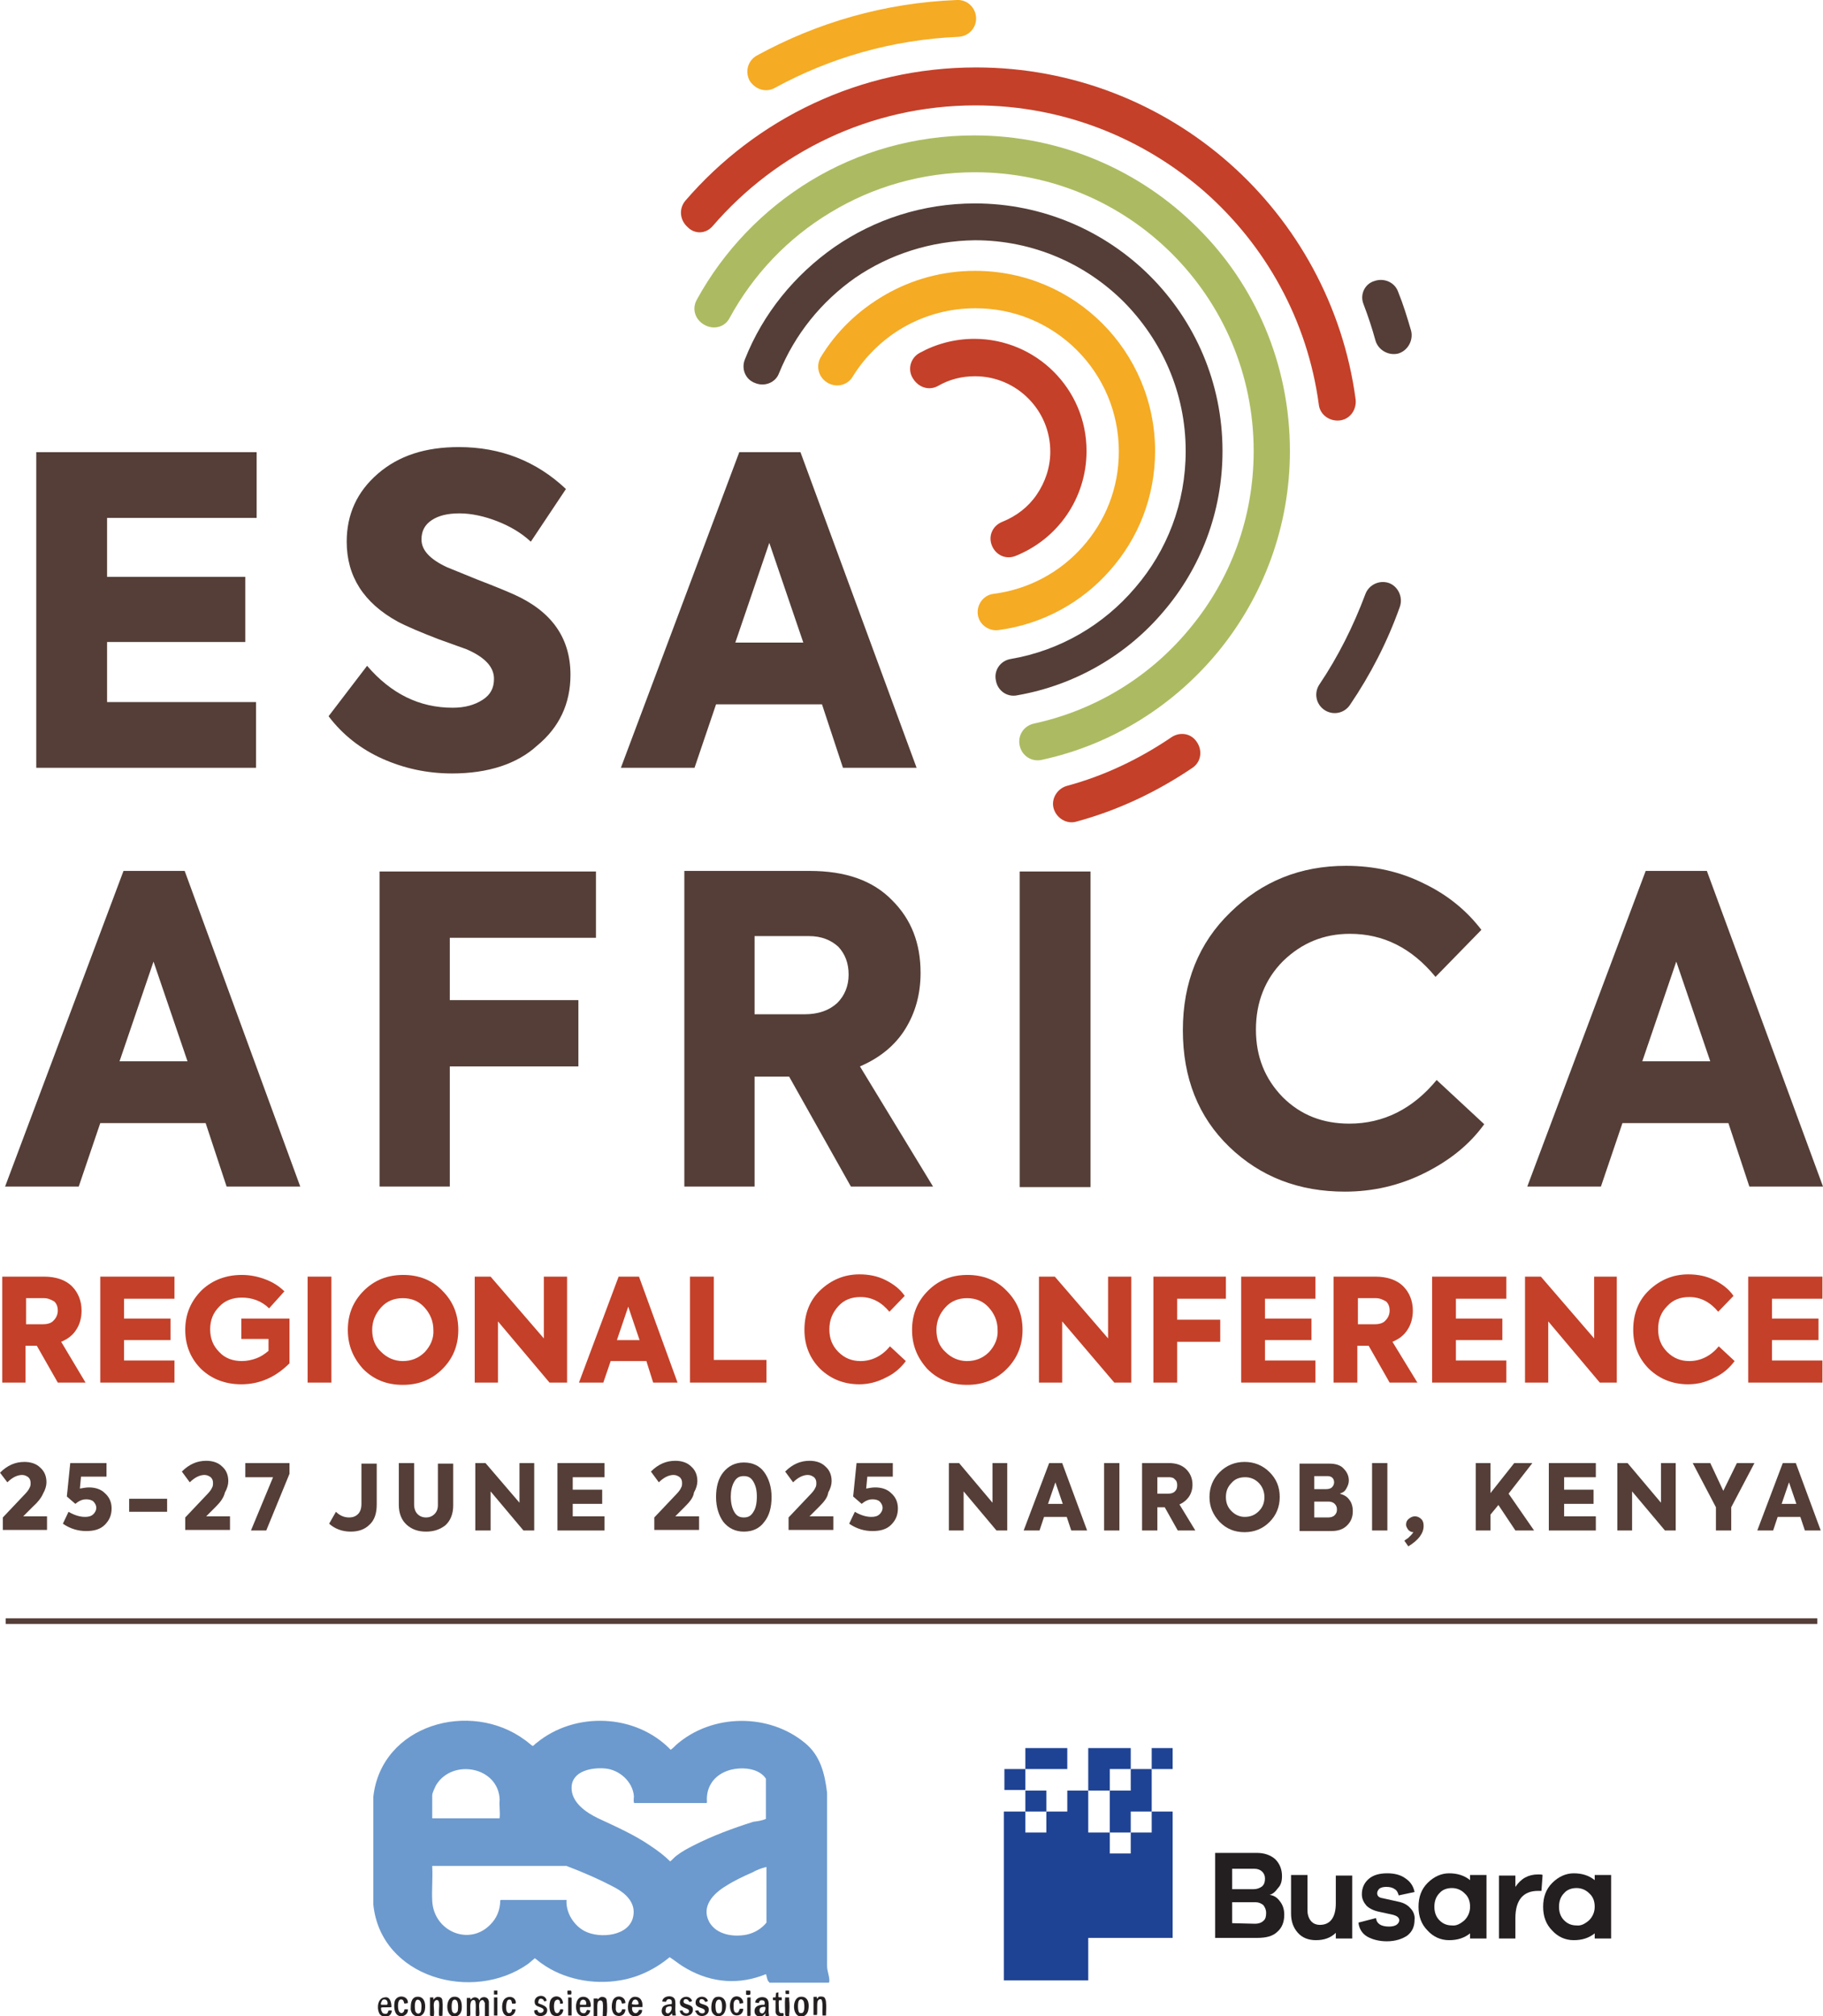 <?xml version="1.0" encoding="utf-8"?>
<!-- Generator: Adobe Illustrator 24.3.0, SVG Export Plug-In . SVG Version: 6.00 Build 0)  -->
<svg version="1.1" id="Layer_1" xmlns="http://www.w3.org/2000/svg" xmlns:xlink="http://www.w3.org/1999/xlink" x="0px" y="0px"
	 viewBox="0 0 321.8 355.8" style="enable-background:new 0 0 321.8 355.8;" xml:space="preserve">
<style type="text/css">
	.st0{fill:none;stroke:#543E37;stroke-miterlimit:10;}
	.st1{fill:#6C9ACE;}
	.st2{fill:#231F20;}
	.st3{fill:#1F4394;}
	.st4{fill:#C44029;}
	.st5{fill:#F5AB24;}
	.st6{fill:#543E37;}
	.st7{fill:#ACBB61;}
</style>
<g>
	<line class="st0" x1="320.8" y1="286.1" x2="1" y2="286.1"/>
	<path class="st1" d="M135.8,349.8c-0.4-0.1-0.5-1.4-0.6-1.4c-0.3,0.1-0.5,0.2-0.8,0.3c-4.8,1.7-9.6,1-13.9-1.7
		c-0.8-0.5-1.5-1.1-2.3-1.6c-2.5,2.1-5.6,3.6-8.8,4.1c-4.7,0.8-9.9-0.2-13.8-3c-0.2-0.1-1.1-0.9-1.2-0.9c-0.1,0-0.1,0-0.1,0.1
		c-0.3,0.2-0.7,0.6-1.1,0.9c-9.8,6.9-26,2.4-27.3-10.5v-19c1.4-12.7,17.1-17.2,26.8-10c0.2,0.1,1.2,1,1.3,1c0,0,0.1,0,0.1,0
		c0.1,0,0.4-0.4,0.6-0.5c6.8-5.6,17.5-5.2,23.7,1.2c0.4-0.3,0.7-0.6,1-0.9c6.3-5.5,16.3-5.6,22.7-0.3c2.7,2.2,3.5,5.4,3.9,8.8
		l0,30.6c0,0.8,0.4,1.7,0.4,2.5c0,0.1,0,0.3-0.1,0.4H135.8z M76.3,320.9h11.8c0.1,0,0.1-0.1,0.1-0.1c0.1-1-0.1-2.2,0-3.2
		c-0.2-5.8-8.3-7.3-11.2-2.6c-0.2,0.4-0.7,1.4-0.7,1.8V320.9z M135.2,321l0-7.1c-1-1.5-3-1.9-4.7-1.8c-2,0.1-4,1-5,2.7
		c-0.6,1-0.8,2.1-0.7,3.3l-0.1,0.1l-12.7,0c-0.1,0-0.1-0.1-0.1-0.1c-0.1-0.3,0-0.8,0-1.1c-0.2-2.6-2.6-4.7-5.1-4.9
		c-2.3-0.2-5.8,0.4-5.9,3.3c-0.1,2.7,2.6,4.5,4.7,5.5c3.2,1.5,6.4,2.9,9.3,4.9c1.2,0.8,2.4,1.7,3.4,2.7c0.4-0.3,0.7-0.7,1.1-1
		c0.9-0.7,2-1.3,3-1.8c3.3-1.7,7.1-3.1,10.6-4.2C133.8,321.4,134.5,321.3,135.2,321 M76.3,329.2l0,0.3c0.1,2-0.1,4,0,6
		c0.3,5.4,6.6,8,10.3,4.1c1.1-1.1,1.7-2.6,1.7-4.2l0.1-0.1l11.6,0l0,0.1c-0.1,2.2,1.3,4.4,3.2,5.4c2.7,1.4,8,0.9,8.6-2.7
		c0.4-2.3-1.3-3.9-3.1-4.9c-2.8-1.5-5.8-2.8-8.7-3.9H76.3z M135.2,329.5c-0.8,0.2-1.6,0.5-2.3,0.9c-1.6,0.7-3.3,1.5-4.7,2.4
		c-2.2,1.3-4.5,3.6-3,6.4c1.3,2.3,4.4,2.7,6.7,2.2c1.3-0.3,2.5-1,3.4-2.1V329.5z"/>
	<path class="st2" d="M85.5,353.4c-0.1-0.7-0.8-0.5-0.9,0.2c-0.1,0.7,0.1,1.4,0,2.1c0,0.1-0.5,0.1-0.6,0.1l0-0.1
		c-0.1-0.7,0.1-1.8-0.1-2.5c-0.1-0.4-0.7-0.3-0.8,0.2c-0.2,0.7,0,1.6-0.1,2.3c0,0.1-0.5,0.1-0.6,0.1l0,0v-3.2l0.6,0l0.1,0.3
		c0.3-0.4,0.8-0.6,1.3-0.2c0.1,0,0.2,0.4,0.2,0.3c0.1,0,0.1-0.2,0.2-0.3c0.4-0.4,1.2-0.3,1.4,0.2c0,0,0.1,0.3,0.1,0.3v2.6
		c-0.2,0.1-0.5,0.1-0.7,0V353.4z"/>
	<path class="st2" d="M119.3,355.7l-0.6,0l-0.1-0.4c-0.7,1.1-2.2,0.4-1.7-0.9c0.2-0.5,0.7-0.6,1.3-0.7c0.1,0,0.4,0,0.4-0.1
		c0-0.5,0-0.8-0.6-0.8c-0.4,0.1-0.4,0.5-0.5,0.5c-0.1-0.1-0.5,0-0.6-0.1c0.1-1,1.8-1.2,2.2-0.4c0.2,0.4,0.1,1.4,0.1,1.9
		C119.2,354.9,119.3,355.7,119.3,355.7 M117.6,355.2c0.5,0.5,1.2-0.6,0.9-1.1c-0.2-0.1-0.7,0-0.9,0.2
		C117.5,354.6,117.4,355,117.6,355.2"/>
	<path class="st2" d="M135.1,355.3c-0.1,0.1-0.2,0.3-0.4,0.4c-0.6,0.4-1.4,0.1-1.5-0.6c-0.1-0.9,0.5-1.2,1.3-1.3
		c0.4,0,0.5,0.1,0.5-0.3c0-0.4-0.2-0.5-0.6-0.5c-0.4,0-0.4,0.5-0.5,0.5l-0.6-0.1c0.1-1.1,2-1.3,2.3-0.3c0.2,0.5,0,1.6,0.1,2.2
		c0,0.2,0.1,0.3,0,0.5c0,0.1-0.5,0.1-0.6,0.1L135.1,355.3z M135.1,354.2c-0.3-0.1-0.8,0-0.9,0.2c-0.2,0.2-0.2,0.8,0.2,0.9
		C134.9,355.5,135.2,354.6,135.1,354.2"/>
	<path class="st2" d="M80,352.4c1.4-0.2,1.6,1.1,1.5,2.2c-0.1,0.9-0.8,1.5-1.7,1.2C78.6,355.3,78.7,352.6,80,352.4 M80.2,352.9
		c-0.2,0-0.4,0.3-0.4,0.5c-0.1,0.3-0.1,1.2,0,1.5c0.2,0.6,0.8,0.5,1,0C80.9,354.4,81,352.8,80.2,352.9"/>
	<path class="st2" d="M73.5,352.4c1.4-0.2,1.7,1.2,1.5,2.3c-0.3,1.6-2.3,1.5-2.5-0.1C72.5,353.8,72.5,352.6,73.5,352.4 M73.7,352.9
		c-0.6,0.1-0.5,1.5-0.4,2c0.2,0.6,0.8,0.6,1,0.1c0.1-0.4,0.2-1.4-0.1-1.8C74.1,353,73.9,352.9,73.7,352.9"/>
	<path class="st2" d="M141.2,352.4c1.4-0.2,1.7,1.1,1.5,2.2c-0.1,0.9-0.8,1.5-1.7,1.2C139.8,355.3,139.9,352.6,141.2,352.4
		 M141.1,355.2c0.1,0.1,0.5,0.1,0.6,0c0.4-0.3,0.3-1.5,0.2-1.9c-0.1-0.4-0.6-0.7-0.9-0.2C140.8,353.5,140.8,354.9,141.1,355.2"/>
	<path class="st2" d="M126.6,352.4c1.5-0.2,1.8,1.4,1.4,2.5c-0.4,1.3-2.1,1.2-2.4-0.1C125.5,354,125.6,352.5,126.6,352.4
		 M126.8,352.9c-0.4,0.1-0.5,0.7-0.5,1c0,0.3,0,1.3,0.4,1.4c0.4,0.1,0.6-0.1,0.7-0.4C127.5,354.4,127.6,352.7,126.8,352.9"/>
	<path class="st2" d="M113.4,354.2l-1.8,0c-0.2,1,0.8,1.6,1.2,0.5l0.5,0c0.1,0,0,0.3,0,0.4c-0.4,0.9-1.7,1-2.2,0.2
		c-0.5-0.8-0.3-2.7,0.8-2.9C113.1,352.3,113.5,353.2,113.4,354.2 M112.7,353.7c0.1-0.5-0.4-1.1-0.9-0.7c-0.1,0.1-0.4,0.7-0.2,0.7
		C111.8,353.8,112.7,353.8,112.7,353.7"/>
	<path class="st2" d="M102.4,354.2L102.4,354.2c-0.1,0.6,0,1.1,0.7,1.1c0.4,0,0.4-0.6,0.6-0.6c0,0,0.5,0.1,0.5,0.1
		c-0.2,1.3-2,1.4-2.4,0.1c-0.3-0.8-0.1-2.4,1-2.5c1-0.1,1.5,0.7,1.5,1.6c0,0.1-0.1,0.2-0.2,0.2H102.4z M102.4,353.8h1l0.1-0.1
		c0-0.4-0.1-0.8-0.6-0.8C102.4,352.9,102.3,353.7,102.4,353.8"/>
	<path class="st2" d="M69.1,354.2c-0.1,0.1-1.7,0-1.8,0.1c-0.1,0.1,0,0.6,0.1,0.7c0.1,0.3,0.3,0.4,0.7,0.4c0.4,0,0.4-0.5,0.5-0.6
		l0.5,0c0.2,0.1-0.1,0.5-0.1,0.6c-0.5,0.8-1.8,0.6-2.1-0.2c-0.4-0.9-0.2-2.6,1-2.7C68.8,352.3,69.1,353.3,69.1,354.2 M67.3,353.8h1
		l0.1-0.1c0.1-0.5-0.2-1-0.8-0.8C67.4,353,67.1,353.7,67.3,353.8"/>
	<path class="st2" d="M75.9,352.5h0.6l0,0.4c0.2-0.2,0.3-0.4,0.7-0.5c0.6,0,0.9,0.2,0.9,0.8c0.1,0.8,0,1.7,0,2.5
		c0,0.1-0.6,0.1-0.6,0c-0.1-0.7,0.1-1.6,0-2.3c-0.1-0.7-0.8-0.5-0.9,0.1c-0.1,0.6,0.1,1.4,0,2.1c0,0.1,0,0.2-0.2,0.2
		c-0.2,0-0.5,0-0.5-0.2L75.9,352.5z"/>
	<path class="st2" d="M105.5,352.5l0,0.4c0.2-0.2,0.3-0.4,0.7-0.5c0.5,0,0.9,0.2,0.9,0.7c0.1,0.6,0.1,2,0,2.5c0,0.3-0.4,0.2-0.7,0.2
		c0-0.1,0-0.1,0-0.2c0-0.7,0.1-1.6,0-2.2c-0.1-0.4-0.5-0.5-0.8-0.2c-0.3,0.4-0.1,2-0.2,2.6l0,0.1c-0.1,0-0.6,0-0.6,0v-3.2H105.5z"/>
	<path class="st2" d="M145.6,352.6c0.1,0.2,0.2,0.5,0.2,0.7c0.1,0.8,0,1.6,0,2.4l-0.6,0l0-0.1c-0.1-0.8,0.1-1.7-0.1-2.5
		c-0.1-0.5-0.7-0.3-0.8,0.2c-0.1,0.4,0,2.2-0.1,2.3l-0.6,0l0-3.2l0.6,0l0,0.3c0.2,0,0.2-0.2,0.3-0.3
		C144.8,352.3,145.4,352.3,145.6,352.6"/>
	<path class="st2" d="M120.5,354.8c0.1,0.7,1.3,0.7,1.1,0c-0.1-0.4-1.2-0.4-1.5-1c-0.5-1.2,1.2-1.9,1.9-1c0.3,0.4,0.1,0.4-0.3,0.5
		c-0.2-0.3-0.3-0.5-0.7-0.5c-0.3,0-0.4,0.4-0.3,0.6c0.2,0.4,1.5,0.3,1.6,1.1c0.2,1.5-2.1,1.7-2.3,0.4
		C119.9,354.8,120.4,354.8,120.5,354.8"/>
	<path class="st2" d="M123.3,354.8c0.1,0.7,1.3,0.7,1.1,0c-0.1-0.5-1.5-0.4-1.6-1.2c-0.2-1.2,1.4-1.6,2-0.8c0.3,0.4,0.1,0.4-0.3,0.5
		c-0.2-0.3-0.3-0.5-0.7-0.5c-0.3,0-0.4,0.4-0.3,0.6c0.2,0.4,1.5,0.3,1.6,1.1c0.2,1.4-1.8,1.7-2.2,0.7
		C122.5,354.8,122.8,354.8,123.3,354.8"/>
	<path class="st2" d="M95,353.5c0.1,0.1,0.8,0.3,1.1,0.5c0.5,0.3,0.6,0.7,0.4,1.2c-0.4,0.9-2.3,0.8-2.2-0.4l0.5-0.1
		c0.1,0,0.1,0.4,0.4,0.5c0.6,0.2,1.1-0.5,0.5-0.8c-0.5-0.3-1.2-0.3-1.3-0.9c-0.3-1.4,1.9-1.8,2.1-0.4l-0.4,0.1
		c-0.1,0-0.1-0.2-0.2-0.3c-0.2-0.2-0.7-0.3-0.8,0.1C95,353.2,95,353.5,95,353.5"/>
	<path class="st2" d="M110.4,353.5l-0.6,0.1c-0.1-0.2-0.1-0.6-0.4-0.7c-0.3-0.1-0.5,0-0.6,0.3c-0.1,0.3-0.1,1.1-0.1,1.4
		c0.1,0.9,1,0.8,1.1,0l0.6,0c0,0.9-0.8,1.4-1.6,1.1c-0.9-0.3-0.9-1.7-0.7-2.4C108.4,351.9,110.4,352.1,110.4,353.5"/>
	<path class="st2" d="M98.7,353c-0.2-0.2-0.5-0.1-0.7,0.1c-0.3,0.4-0.3,1.8,0.1,2.1c0.4,0.3,0.7-0.2,0.8-0.6l0,0
		c0.4,0,0.6-0.1,0.5,0.3c-0.2,0.8-1,1.1-1.7,0.8c-0.8-0.3-0.8-1.8-0.6-2.5c0.3-1.1,1.8-1.2,2.2-0.1c0.2,0.6,0,0.5-0.5,0.5
		C98.9,353.6,98.9,353.2,98.7,353"/>
	<path class="st2" d="M131.2,353.5l-0.6,0.1c-0.1,0,0-0.6-0.4-0.7c-0.5-0.1-0.7,0.4-0.7,0.8c0,0.4-0.1,1.4,0.4,1.5
		c0.5,0.1,0.5-0.3,0.7-0.7l0.6,0c0,0.9-0.8,1.4-1.6,1.1c-1-0.4-1-2.8,0-3.2C130.3,352.1,131.2,352.6,131.2,353.5"/>
	<path class="st2" d="M72,353.5l-0.6,0.1c-0.1-0.1-0.1-0.6-0.4-0.7c-0.8-0.3-0.8,1.1-0.7,1.6c0.1,1,1,1,1.1,0.1l0.6,0
		c0.1,0.9-0.9,1.5-1.7,1.1c-0.8-0.4-0.8-1.9-0.6-2.6C70.2,351.9,72.1,352.2,72,353.5"/>
	<path class="st2" d="M90.4,353.6c-0.1-0.4-0.1-0.8-0.6-0.7c-0.5,0.1-0.5,1.5-0.4,1.9c0.2,0.8,1,0.5,1-0.2l0.6,0
		c0,0.9-0.9,1.5-1.7,1.1c-0.8-0.4-0.8-2-0.4-2.7c0.5-0.8,1.8-0.8,2.1,0.1C91.2,353.7,90.9,353.6,90.4,353.6"/>
	<path class="st2" d="M137.4,351.6v0.8c0,0.1,0.5,0.1,0.6,0.1l0,0.5l-0.5,0c0,0,0,0,0,0.1c-0.1,0.2,0,1.3,0,1.6c0,0.1,0,0.3,0.1,0.4
		c0.1,0.3,0.6,0.1,0.7,0.2c0.1,0.5,0,0.5-0.5,0.5c-0.5,0-0.8-0.2-0.9-0.7l0-2.1l-0.4,0c-0.1-0.1-0.1-0.5,0-0.5l0.4,0l0.1-0.8
		L137.4,351.6z"/>
	<path class="st2" d="M139.3,352.5c0,0.1,0,0.2,0,0.3c0.1,0.8,0.1,2,0,2.8c0,0.1,0,0.1,0,0.2c-0.2,0-0.6,0.1-0.7-0.2
		c0-1-0.1-2.1,0-3.1H139.3z"/>
	<path class="st2" d="M100.2,352.5h0.6l0.1,0.1l0,3.1c-0.1,0-0.6,0-0.6,0V352.5z"/>
	<path class="st2" d="M132.5,352.5v3.2c-0.1,0.1-0.6,0.1-0.6,0l0-3.1l0.1-0.1H132.5z"/>
	<polygon class="st2" points="87.2,352.5 87.8,352.5 87.8,352.6 87.8,355.7 87.2,355.7 87.2,355.6 87.2,352.5 	"/>
	<path class="st2" d="M131.8,351.3h0.6c0.1,0.2,0.1,0.5,0,0.7c0,0.1-0.6,0.1-0.7,0V351.3z"/>
	<path class="st2" d="M138.7,351.3l0.6,0l0,0.6l-0.6,0C138.7,351.9,138.6,351.4,138.7,351.3"/>
	<path class="st2" d="M100.2,352c0-0.2-0.1-0.5,0-0.7h0.6c0.1,0.2,0.1,0.5,0,0.7H100.2z"/>
	<polygon class="st2" points="87.8,351.3 87.8,352 87.2,352 87.2,352 87.2,351.3 	"/>
	<polygon class="st3" points="192.1,308.5 192.1,316 195.9,316 195.9,312.2 199.6,312.2 199.6,308.5 	"/>
	<rect x="203.3" y="308.5" class="st3" width="3.7" height="3.7"/>
	<polygon class="st3" points="203.3,312.2 199.6,312.2 199.6,316 195.9,316 195.9,323.4 199.6,323.4 199.6,319.7 203.3,319.7 	"/>
	<rect x="181" y="308.5" class="st3" width="7.4" height="3.7"/>
	<rect x="177.3" y="312.2" class="st3" width="3.7" height="3.7"/>
	<polygon class="st3" points="188.4,316 188.4,319.7 184.7,319.7 184.7,323.4 181,323.4 181,319.7 177.2,319.7 177.2,349.5 
		192.1,349.5 192.1,342 207,342 207,319.7 203.3,319.7 203.3,323.4 199.6,323.4 199.6,327.1 195.9,327.1 195.9,323.4 192.1,323.4 
		192.1,316 	"/>
	<rect x="181" y="316" class="st3" width="3.7" height="3.7"/>
	<path class="st2" d="M221.5,339.5c0.7,0,1.2-0.2,1.5-0.5c0.4-0.3,0.5-0.8,0.5-1.4c0-0.6-0.2-1-0.5-1.4c-0.4-0.3-0.8-0.5-1.4-0.5
		h-4.1v3.7L221.5,339.5z M217.5,333.4h3.8c0.6,0,1.1-0.2,1.5-0.5c0.4-0.4,0.5-0.8,0.5-1.4c0-0.5-0.2-0.9-0.5-1.2
		c-0.3-0.3-0.8-0.5-1.3-0.5h-4L217.5,333.4z M224.1,334.4c0.7,0.1,1.3,0.4,1.8,1.1c0.5,0.6,0.8,1.4,0.8,2.4c0,1.3-0.4,2.3-1.2,3
		c-0.8,0.8-2,1.1-3.6,1.1h-7.4v-15h7.4c1.3,0,2.4,0.4,3.2,1.1c0.8,0.8,1.2,1.8,1.2,3c0,0.9-0.2,1.6-0.7,2.1
		C225.1,333.9,224.6,334.3,224.1,334.4L224.1,334.4z"/>
	<path class="st2" d="M238.7,342.1h-2.9v-1c-0.9,0.9-2.1,1.3-3.5,1.3c-1.3,0-2.4-0.4-3.2-1.3c-0.8-0.9-1.2-2-1.2-3.4v-6.8h2.9v6.2
		c0,0.8,0.2,1.4,0.6,1.9c0.4,0.5,1,0.7,1.6,0.7c1.8,0,2.8-1.3,2.8-3.8v-4.9h2.9V342.1z"/>
	<path class="st2" d="M242.9,338.5c0.1,1,0.9,1.5,2.3,1.5c0.5,0,1-0.1,1.3-0.3c0.3-0.2,0.5-0.5,0.5-0.8c0-0.5-0.4-0.8-1.2-1
		l-2.3-0.5c-1-0.2-1.8-0.6-2.3-1.1c-0.5-0.6-0.8-1.2-0.8-2c0-1.1,0.4-2,1.2-2.7c0.8-0.7,1.9-1,3.3-1c1.3,0,2.4,0.3,3.2,0.9
		c0.9,0.6,1.4,1.4,1.6,2.4l-2.8,0.6c-0.1-0.4-0.3-0.9-0.7-1.1c-0.4-0.3-0.9-0.4-1.5-0.4c-0.5,0-0.9,0.1-1.2,0.3
		c-0.2,0.2-0.4,0.5-0.4,0.8c0,0.5,0.3,0.8,1,0.9l2.7,0.6c1,0.2,1.7,0.6,2.2,1.2c0.5,0.5,0.8,1.3,0.7,2c0,1.2-0.4,2.1-1.3,2.8
		c-0.9,0.6-2.1,1-3.6,1c-1.3,0-2.5-0.3-3.4-0.8c-0.9-0.5-1.5-1.4-1.6-2.5L242.9,338.5z"/>
	<path class="st2" d="M258.5,338.9c0.6-0.6,1-1.4,1-2.4c0-1-0.3-1.8-1-2.4c-0.6-0.6-1.4-0.9-2.2-0.9c-0.9,0-1.7,0.3-2.2,0.9
		c-0.6,0.6-0.9,1.4-0.9,2.4c0,1,0.3,1.8,0.9,2.4c0.6,0.6,1.3,0.9,2.2,0.9C257.1,339.9,257.8,339.5,258.5,338.9 M262.4,342.1h-2.9
		v-0.9c-1,0.8-2.2,1.2-3.7,1.2c-1.5,0-2.8-0.6-3.8-1.7c-1.1-1.1-1.6-2.5-1.6-4.2c0-1.7,0.5-3.1,1.6-4.2c1.1-1.1,2.4-1.7,3.8-1.7
		c1.5,0,2.7,0.4,3.7,1.2v-0.9h2.9V342.1z"/>
	<path class="st2" d="M272.3,330.9l-0.2,2.8h-0.6c-2.6,0-4,1.6-4,4.8v3.6h-2.9v-11.1h2.9v2c1-1.5,2.3-2.2,4-2.2
		C271.9,330.8,272.2,330.8,272.3,330.9"/>
	<path class="st2" d="M280.5,338.9c0.6-0.6,1-1.4,1-2.4c0-1-0.3-1.8-1-2.4c-0.6-0.6-1.4-0.9-2.2-0.9c-0.9,0-1.7,0.3-2.2,0.9
		c-0.6,0.6-0.9,1.4-0.9,2.4c0,1,0.3,1.8,0.9,2.4c0.6,0.6,1.3,0.9,2.2,0.9C279.1,339.9,279.8,339.5,280.5,338.9 M284.4,342.1h-2.9
		v-0.9c-1,0.8-2.2,1.2-3.7,1.2c-1.5,0-2.8-0.6-3.8-1.7c-1.1-1.1-1.6-2.5-1.6-4.2c0-1.7,0.5-3.1,1.6-4.2c1.1-1.1,2.4-1.7,3.8-1.7
		c1.5,0,2.7,0.4,3.7,1.2v-0.9h2.9V342.1z"/>
	<path class="st4" d="M165.6,68.1c1.9-1.1,4.1-1.7,6.5-1.7c3.7,0,7,1.5,9.4,3.9c2.4,2.4,3.9,5.7,3.9,9.4c0,2.8-0.9,5.4-2.4,7.6
		c-1.5,2.2-3.6,3.8-6.1,4.8c-1.7,0.7-2.5,2.5-1.8,4.2s2.5,2.5,4.2,1.8c3.7-1.5,6.8-4,9-7.2c2.2-3.2,3.5-7.1,3.5-11.3
		c0-5.5-2.2-10.4-5.8-14c-3.6-3.6-8.6-5.8-14-5.8c-3.5,0-6.8,0.9-9.7,2.5c-1.6,0.9-2.1,2.9-1.2,4.4C162.1,68.4,164,69,165.6,68.1"/>
	<path class="st5" d="M150.5,66.5c2.2-3.6,5.4-6.7,9.1-8.8c3.7-2.1,8-3.3,12.6-3.3c7,0,13.3,2.8,17.9,7.4c4.6,4.6,7.4,10.9,7.4,17.9
		c0,6.5-2.4,12.3-6.4,16.8c-4,4.5-9.5,7.5-15.7,8.3c-1.8,0.2-3,1.9-2.8,3.6c0.2,1.8,1.9,3,3.6,2.8c7.8-1,14.8-4.9,19.7-10.5
		c5-5.6,8-13,8-21.1c0-8.8-3.6-16.8-9.3-22.5c-5.8-5.8-13.7-9.3-22.5-9.3c-5.7,0-11.1,1.5-15.8,4.2c-4.7,2.7-8.6,6.4-11.4,11
		c-0.9,1.5-0.5,3.5,1.1,4.5C147.6,68.5,149.6,68,150.5,66.5"/>
	<path class="st6" d="M137.5,65.9C140.3,59,145,53.2,151,49c6-4.1,13.3-6.5,21.1-6.6c10.3,0,19.6,4.2,26.3,10.9
		c6.7,6.8,10.9,16,10.9,26.3c0,9.2-3.3,17.6-8.9,24.1c-5.5,6.5-13.2,11.1-22,12.6c-1.8,0.3-3,2-2.6,3.8c0.3,1.8,2,3,3.8,2.6
		c10.3-1.8,19.4-7.2,25.8-14.8c6.5-7.6,10.4-17.5,10.4-28.3c0-12.1-4.9-23-12.8-30.9c-7.9-7.9-18.9-12.8-30.9-12.8
		c-9.2,0-17.7,2.8-24.8,7.7c-7,4.9-12.6,11.7-15.8,19.8c-0.7,1.7,0.1,3.6,1.8,4.2C135,68.3,136.9,67.5,137.5,65.9"/>
	<path class="st7" d="M128.8,56.1c4.2-7.7,10.3-14.1,17.8-18.6c7.4-4.5,16.2-7.1,25.5-7.1c13.6,0,25.9,5.5,34.8,14.4
		c8.9,8.9,14.4,21.2,14.4,34.8c0,11.8-4.1,22.6-11.1,31.1c-6.9,8.5-16.6,14.6-27.7,17c-1.8,0.4-2.9,2.1-2.5,3.9
		c0.4,1.8,2.1,2.9,3.9,2.5c12.5-2.7,23.5-9.7,31.3-19.3c7.8-9.6,12.5-21.9,12.5-35.2c0-15.4-6.2-29.4-16.3-39.4
		c-10.1-10.1-24.1-16.3-39.4-16.3c-10.6,0-20.5,2.9-28.9,8c-8.4,5.1-15.4,12.4-20.1,21c-0.9,1.6-0.3,3.5,1.3,4.4
		C126,58.3,128,57.7,128.8,56.1"/>
	<path class="st4" d="M125.8,39.9c11.2-13,27.8-21.3,46.4-21.3c15.5,0,29.6,5.8,40.4,15.2c10.8,9.5,18.2,22.7,20.2,37.6
		c0.2,1.8,1.9,3,3.7,2.8c1.8-0.2,3-1.9,2.8-3.7c-2.2-16.5-10.4-31.2-22.3-41.7c-11.9-10.5-27.6-16.9-44.7-16.9
		c-20.5,0-38.9,9.1-51.3,23.5c-1.2,1.4-1,3.4,0.3,4.6C122.6,41.4,124.6,41.3,125.8,39.9"/>
	<path class="st4" d="M206.8,130.1c-5.6,3.8-11.8,6.8-18.5,8.6c-1.7,0.5-2.8,2.3-2.3,4c0.5,1.7,2.3,2.8,4,2.3
		c7.4-2,14.3-5.3,20.5-9.5c1.5-1,1.8-3,0.8-4.5C210.3,129.4,208.3,129.1,206.8,130.1"/>
	<path class="st6" d="M240.7,53.7c0.8,2.1,1.5,4.2,2.1,6.4c0.5,1.7,2.3,2.7,4,2.3c1.7-0.5,2.7-2.3,2.3-4c-0.7-2.4-1.4-4.7-2.3-6.9
		c-0.6-1.7-2.5-2.5-4.2-1.9C240.9,50.1,240,52,240.7,53.7"/>
	<path class="st5" d="M136.8,15.5c9.7-5.3,20.7-8.5,32.4-9c1.8-0.1,3.2-1.6,3.1-3.4c-0.1-1.8-1.6-3.2-3.4-3.1
		c-12.8,0.5-24.7,4-35.3,9.8c-1.6,0.9-2.1,2.8-1.3,4.4C133.3,15.8,135.2,16.4,136.8,15.5"/>
	<path class="st6" d="M241,104.9c-2.1,5.6-4.8,11-8.1,15.9c-1,1.5-0.6,3.5,0.9,4.5c1.5,1,3.5,0.6,4.5-0.9c3.6-5.3,6.6-11.1,8.8-17.3
		c0.6-1.7-0.3-3.6-1.9-4.2C243.5,102.3,241.6,103.2,241,104.9"/>
	<polygon class="st6" points="45.2,135.5 6.4,135.5 6.4,79.8 45.3,79.8 45.3,91.4 18.9,91.4 18.9,101.8 43.3,101.8 43.3,113.3 
		18.9,113.3 18.9,123.9 45.2,123.9 	"/>
	<path class="st6" d="M79.8,136.5c-4.4,0-8.5-0.9-12.3-2.6c-3.8-1.7-7-4.2-9.5-7.5l6.8-8.9c4.2,4.9,9.2,7.4,15.1,7.4
		c2.2,0,3.9-0.5,5.3-1.4c1.4-0.9,2-2.1,2-3.7c0-2.1-1.6-3.8-4.8-5.2l-5-1.8c-3.1-1.2-5.5-2.2-7.2-3.1c-6-3.3-9-8-9-14.1
		c0-4.8,1.8-8.8,5.5-12c3.7-3.2,8.4-4.7,14.3-4.7c7.4,0,13.7,2.5,18.9,7.4l-6.2,9.3c-1.6-1.5-3.6-2.7-5.9-3.6
		c-2.3-0.9-4.6-1.4-6.7-1.4c-2.1,0-3.7,0.4-4.9,1.2c-1.2,0.8-1.8,1.9-1.8,3.4c0,1.9,1.5,3.5,4.5,4.9l5.4,2.2
		c3.4,1.3,5.5,2.2,6.4,2.6c6.7,3,10,7.7,10,14.2c0,5.1-2,9.3-5.9,12.5C91.3,134.8,86.2,136.5,79.8,136.5"/>
	<path class="st6" d="M161.8,135.5h-13l-3.7-11.2h-18.7l-3.8,11.2h-13l20.9-55.7h10.8L161.8,135.5z M141.8,113.4l-6-17.6l-6,17.6
		H141.8z"/>
	<path class="st6" d="M53,209.4h-13l-3.7-11.2H17.7l-3.8,11.2h-13l20.9-55.7h10.8L53,209.4z M33.1,187.3l-6-17.6l-6,17.6H33.1z"/>
	<polygon class="st6" points="79.4,209.4 67,209.4 67,153.8 105.2,153.8 105.2,165.5 79.4,165.5 79.4,176.5 102.1,176.5 
		102.1,188.2 79.4,188.2 	"/>
	<path class="st6" d="M164.7,209.4h-14.5L139.3,190h-6.1v19.4h-12.4v-55.7h22.1c6.4,0,11.2,1.7,14.6,5.2c3.4,3.4,5,7.6,5,12.8
		c0,3.7-0.9,7-2.7,9.9c-1.8,2.9-4.5,5.1-8,6.6L164.7,209.4z M142.8,165.2h-9.6V179h8.8c2.5,0,4.4-0.7,5.8-2c1.3-1.3,2-3,2-5
		c0-2-0.6-3.6-1.8-4.9C146.7,165.9,145,165.2,142.8,165.2"/>
	<rect x="180" y="153.8" class="st6" width="12.5" height="55.7"/>
	<path class="st6" d="M237.4,210.3c-8.1,0-14.9-2.6-20.4-7.9c-5.5-5.3-8.2-12.2-8.2-20.6c0-8.4,2.8-15.4,8.4-20.8
		c5.6-5.5,12.4-8.2,20.4-8.2c4.9,0,9.5,1,13.7,3.1c4.2,2,7.6,4.8,10.2,8.2l-8.1,8.3c-4.2-5.1-9.2-7.6-15.1-7.6
		c-4.6,0-8.5,1.6-11.8,4.8c-3.2,3.2-4.8,7.3-4.8,12.1c0,4.8,1.6,8.7,4.7,11.9c3.2,3.2,7.1,4.7,11.8,4.7c6,0,11.2-2.6,15.4-7.7
		l8.4,7.8c-2.6,3.6-6.1,6.4-10.5,8.6C247.1,209.2,242.4,210.3,237.4,210.3"/>
	<path class="st6" d="M321.8,209.4h-13l-3.7-11.2h-18.7l-3.8,11.2h-13l20.9-55.7h10.8L321.8,209.4z M301.9,187.3l-6-17.6l-6,17.6
		H301.9z"/>
	<path class="st4" d="M15.1,244h-4.9l-3.7-6.5h-2v6.5H0.4v-18.7h7.4c2.1,0,3.8,0.6,4.9,1.7c1.1,1.1,1.7,2.6,1.7,4.3
		c0,1.2-0.3,2.4-0.9,3.3c-0.6,1-1.5,1.7-2.7,2.2L15.1,244z M7.8,229.1H4.6v4.6h3c0.8,0,1.5-0.2,1.9-0.7c0.4-0.4,0.7-1,0.7-1.7
		c0-0.7-0.2-1.2-0.6-1.6C9.1,229.4,8.5,229.1,7.8,229.1"/>
	<polygon class="st4" points="30.8,244 17.7,244 17.7,225.3 30.8,225.3 30.8,229.2 21.9,229.2 21.9,232.7 30.1,232.7 30.1,236.5 
		21.9,236.5 21.9,240.1 30.8,240.1 	"/>
	<path class="st4" d="M42.6,244.3c-2.8,0-5.2-0.9-7.1-2.7c-1.8-1.8-2.8-4.1-2.8-6.9c0-2.8,1-5.1,2.9-7c1.9-1.8,4.3-2.7,7.1-2.7
		c1.5,0,2.9,0.3,4.2,0.8c1.3,0.5,2.4,1.2,3.3,2.1l-2.7,3c-1.3-1.3-3-1.9-4.8-1.9c-1.6,0-3,0.5-4,1.6c-1.1,1.1-1.6,2.4-1.6,4
		c0,1.6,0.5,2.9,1.6,4c1,1.1,2.4,1.6,4,1.6c0.9,0,1.8-0.2,2.6-0.5c0.8-0.3,1.5-0.8,2.1-1.3v-2.1h-4.8v-3.6h8.5v7.9
		C48.7,243,45.9,244.3,42.6,244.3"/>
	<rect x="54.3" y="225.3" class="st4" width="4.2" height="18.7"/>
	<path class="st4" d="M61.4,234.7c0-2.7,0.9-5,2.8-6.9c1.9-1.9,4.2-2.8,7-2.8c2.7,0,5.1,0.9,6.9,2.8c1.9,1.9,2.8,4.2,2.8,6.9
		c0,2.7-0.9,5-2.8,6.9c-1.9,1.9-4.2,2.8-7,2.8c-2.8,0-5.1-0.9-7-2.8C62.3,239.6,61.4,237.4,61.4,234.7 M71.1,240.2
		c1.5,0,2.8-0.5,3.9-1.6c1-1.1,1.6-2.4,1.5-3.9c0-1.6-0.6-2.9-1.6-4c-1-1.1-2.3-1.6-3.8-1.6c-1.5,0-2.8,0.5-3.8,1.6
		c-1,1.1-1.6,2.4-1.6,4c0,1.6,0.5,2.9,1.6,3.9C68.3,239.6,69.6,240.2,71.1,240.2"/>
	<polygon class="st4" points="96,236.2 96,225.3 100.1,225.3 100.1,244 97,244 87.9,233.2 87.9,244 83.8,244 83.8,225.3 86.6,225.3 
			"/>
	<path class="st4" d="M119.6,244h-4.3l-1.2-3.8h-6.3l-1.3,3.8h-4.3l7-18.7h3.6L119.6,244z M112.9,236.5l-2-5.9l-2,5.9H112.9z"/>
	<polygon class="st4" points="135.3,244 121.8,244 121.8,225.3 126,225.3 126,240 135.3,240 	"/>
	<path class="st4" d="M151.7,244.3c-2.7,0-5-0.9-6.9-2.7c-1.8-1.8-2.8-4.1-2.8-6.9c0-2.8,0.9-5.2,2.8-7c1.9-1.8,4.2-2.8,6.9-2.8
		c1.7,0,3.2,0.3,4.6,1c1.4,0.7,2.6,1.6,3.4,2.8l-2.7,2.8c-1.4-1.7-3.1-2.6-5.1-2.6c-1.6,0-2.9,0.5-3.9,1.6s-1.6,2.4-1.6,4.1
		c0,1.6,0.5,2.9,1.6,4c1.1,1.1,2.4,1.6,3.9,1.6c2,0,3.8-0.9,5.2-2.6l2.8,2.6c-0.9,1.2-2,2.2-3.5,2.9
		C154.9,243.9,153.3,244.3,151.7,244.3"/>
	<path class="st4" d="M161,234.7c0-2.7,0.9-5,2.8-6.9c1.9-1.9,4.2-2.8,7-2.8c2.7,0,5.1,0.9,6.9,2.8c1.9,1.9,2.8,4.2,2.8,6.9
		c0,2.7-0.9,5-2.8,6.9c-1.9,1.9-4.2,2.8-7,2.8c-2.8,0-5.1-0.9-7-2.8C161.9,239.6,161,237.4,161,234.7 M170.7,240.2
		c1.5,0,2.8-0.5,3.9-1.6c1-1.1,1.6-2.4,1.5-3.9c0-1.6-0.6-2.9-1.6-4c-1-1.1-2.3-1.6-3.8-1.6c-1.5,0-2.8,0.5-3.8,1.6
		c-1,1.1-1.6,2.4-1.6,4c0,1.6,0.5,2.9,1.6,3.9C167.9,239.6,169.2,240.2,170.7,240.2"/>
	<polygon class="st4" points="195.6,236.2 195.6,225.3 199.7,225.3 199.7,244 196.7,244 187.5,233.2 187.5,244 183.4,244 
		183.4,225.3 186.2,225.3 	"/>
	<polygon class="st4" points="207.8,244 203.6,244 203.6,225.3 216.4,225.3 216.4,229.2 207.8,229.2 207.8,232.9 215.4,232.9 
		215.4,236.8 207.8,236.8 	"/>
	<polygon class="st4" points="232.2,244 219.1,244 219.1,225.3 232.2,225.3 232.2,229.2 223.3,229.2 223.3,232.7 231.5,232.7 
		231.5,236.5 223.3,236.5 223.3,240.1 232.2,240.1 	"/>
	<path class="st4" d="M250.2,244h-4.9l-3.7-6.5h-2v6.5h-4.2v-18.7h7.4c2.1,0,3.8,0.6,4.9,1.7c1.1,1.1,1.7,2.6,1.7,4.3
		c0,1.2-0.3,2.4-0.9,3.3c-0.6,1-1.5,1.7-2.7,2.2L250.2,244z M242.9,229.1h-3.2v4.6h3c0.8,0,1.5-0.2,1.9-0.7c0.4-0.4,0.7-1,0.7-1.7
		c0-0.7-0.2-1.2-0.6-1.6C244.2,229.4,243.6,229.1,242.9,229.1"/>
	<polygon class="st4" points="265.9,244 252.8,244 252.8,225.3 265.9,225.3 265.9,229.2 257,229.2 257,232.7 265.2,232.7 
		265.2,236.5 257,236.5 257,240.1 265.9,240.1 	"/>
	<polygon class="st4" points="281.4,236.2 281.4,225.3 285.4,225.3 285.4,244 282.4,244 273.3,233.2 273.3,244 269.2,244 
		269.2,225.3 272,225.3 	"/>
	<path class="st4" d="M298,244.3c-2.7,0-5-0.9-6.9-2.7c-1.8-1.8-2.8-4.1-2.8-6.9c0-2.8,0.9-5.2,2.8-7c1.9-1.8,4.2-2.8,6.9-2.8
		c1.7,0,3.2,0.3,4.6,1c1.4,0.7,2.6,1.6,3.4,2.8l-2.7,2.8c-1.4-1.7-3.1-2.6-5.1-2.6c-1.6,0-2.9,0.5-3.9,1.6c-1.1,1.1-1.6,2.4-1.6,4.1
		c0,1.6,0.5,2.9,1.6,4c1.1,1.1,2.4,1.6,3.9,1.6c2,0,3.8-0.9,5.2-2.6l2.8,2.6c-0.9,1.2-2,2.2-3.5,2.9
		C301.2,243.9,299.7,244.3,298,244.3"/>
	<polygon class="st4" points="321.7,244 308.6,244 308.6,225.3 321.7,225.3 321.7,229.2 312.8,229.2 312.8,232.7 321,232.7 
		321,236.5 312.8,236.5 312.8,240.1 321.7,240.1 	"/>
	<path class="st6" d="M5.8,265.9l-1.7,1.7h4.2v2.4H0.5v-2.2l3.6-3.8c0.6-0.6,1-1.1,1.1-1.4c0.2-0.3,0.2-0.6,0.2-0.9
		c0-0.4-0.1-0.7-0.4-1c-0.3-0.2-0.6-0.4-1.1-0.4c-0.8,0-1.7,0.4-2.6,1.3L0,259.9c1.3-1.3,2.7-1.9,4.3-1.9c1.1,0,2.1,0.3,2.8,1
		c0.8,0.7,1.1,1.6,1.1,2.6c0,0.6-0.2,1.3-0.6,2C7.3,264.3,6.7,265.1,5.8,265.9"/>
	<path class="st6" d="M15.7,262.5c1.1,0,2.1,0.3,2.8,1c0.8,0.7,1.2,1.6,1.2,2.7c0,1.2-0.4,2.1-1.2,2.9c-0.8,0.8-1.9,1.1-3.3,1.1
		c-1.4,0-2.8-0.4-4.1-1.3l1-2.1c1,0.6,2,0.9,2.9,0.9c0.6,0,1.1-0.1,1.5-0.5c0.3-0.3,0.5-0.7,0.5-1.1c0-0.4-0.2-0.8-0.5-1.1
		c-0.3-0.3-0.8-0.4-1.3-0.4c-0.7,0-1.3,0.3-1.9,0.8l-1.5-1.3l0.6-5.9h6.4v2.4h-4.5l-0.2,2.1C14.7,262.6,15.2,262.5,15.7,262.5"/>
	<rect x="22.8" y="264.5" class="st6" width="6.7" height="2.3"/>
	<path class="st6" d="M38.1,265.9l-1.7,1.7h4.2v2.4h-7.9v-2.2l3.6-3.8c0.6-0.6,1-1.1,1.1-1.4c0.2-0.3,0.2-0.6,0.2-0.9
		c0-0.4-0.1-0.7-0.4-1c-0.3-0.2-0.6-0.4-1.1-0.4c-0.8,0-1.7,0.4-2.6,1.3l-1.4-1.9c1.3-1.3,2.7-1.9,4.3-1.9c1.1,0,2.1,0.3,2.8,1
		c0.8,0.7,1.1,1.6,1.1,2.6c0,0.6-0.2,1.3-0.6,2C39.5,264.3,38.9,265.1,38.1,265.9"/>
	<polygon class="st6" points="43.3,260.7 43.3,258.2 51.1,258.2 51.1,260.1 47,270.1 44.3,270.1 48.2,260.7 	"/>
	<path class="st6" d="M61.9,270.3c-1.5,0-2.8-0.5-3.8-1.4l1.2-2.1c0.7,0.7,1.5,1,2.3,1c0.7,0,1.2-0.2,1.6-0.6c0.4-0.4,0.6-1,0.6-1.8
		v-7.1h2.7v7.2c0,1.6-0.4,2.8-1.3,3.6C64.4,269.9,63.3,270.3,61.9,270.3"/>
	<path class="st6" d="M75.2,270.3c-1.4,0-2.5-0.4-3.4-1.2c-0.9-0.8-1.4-2-1.4-3.5v-7.4h2.7v7.3c0,0.7,0.2,1.3,0.6,1.7
		s0.9,0.6,1.5,0.6c0.6,0,1.1-0.2,1.5-0.6c0.4-0.4,0.6-0.9,0.6-1.6v-7.3h2.7v7.4c0,1.5-0.5,2.7-1.4,3.5
		C77.7,269.9,76.6,270.3,75.2,270.3"/>
	<polygon class="st6" points="91.7,265.2 91.7,258.2 94.3,258.2 94.3,270.1 92.4,270.1 86.6,263.2 86.6,270.1 83.9,270.1 
		83.9,258.2 85.7,258.2 	"/>
	<polygon class="st6" points="106.7,270.1 98.4,270.1 98.4,258.2 106.7,258.2 106.7,260.7 101.1,260.7 101.1,262.9 106.3,262.9 
		106.3,265.4 101.1,265.4 101.1,267.6 106.7,267.6 	"/>
	<path class="st6" d="M120.9,265.9l-1.7,1.7h4.2v2.4h-7.9v-2.2l3.6-3.8c0.6-0.6,1-1.1,1.1-1.4c0.2-0.3,0.2-0.6,0.2-0.9
		c0-0.4-0.1-0.7-0.4-1c-0.3-0.2-0.6-0.4-1.1-0.4c-0.8,0-1.7,0.4-2.6,1.3l-1.4-1.9c1.3-1.3,2.7-1.9,4.3-1.9c1.1,0,2.1,0.3,2.8,1
		c0.8,0.7,1.1,1.6,1.1,2.6c0,0.6-0.2,1.3-0.6,2C122.4,264.3,121.7,265.1,120.9,265.9"/>
	<path class="st6" d="M131.3,270.3c-1.5,0-2.7-0.6-3.6-1.7c-0.8-1.1-1.3-2.6-1.3-4.4c0-1.8,0.4-3.3,1.3-4.4c0.9-1.1,2.1-1.7,3.6-1.7
		c1.6,0,2.8,0.6,3.6,1.7c0.8,1.1,1.3,2.6,1.3,4.4c0,1.8-0.4,3.3-1.3,4.4C134.1,269.7,132.9,270.3,131.3,270.3 M133.6,264.1
		c0-1.1-0.2-1.9-0.6-2.6c-0.4-0.7-0.9-1-1.7-1c-0.8,0-1.3,0.3-1.7,1c-0.4,0.7-0.6,1.6-0.6,2.6c0,1.1,0.2,2,0.6,2.7
		c0.4,0.7,0.9,1,1.7,1s1.3-0.3,1.7-1C133.4,266.2,133.6,265.3,133.6,264.1"/>
	<path class="st6" d="M144.6,265.9l-1.7,1.7h4.2v2.4h-7.9v-2.2l3.6-3.8c0.6-0.6,1-1.1,1.1-1.4c0.2-0.3,0.2-0.6,0.2-0.9
		c0-0.4-0.1-0.7-0.4-1c-0.3-0.2-0.6-0.4-1.1-0.4c-0.8,0-1.7,0.4-2.6,1.3l-1.4-1.9c1.3-1.3,2.7-1.9,4.3-1.9c1.1,0,2.1,0.3,2.8,1
		c0.8,0.7,1.1,1.6,1.1,2.6c0,0.6-0.2,1.3-0.6,2C146.1,264.3,145.4,265.1,144.6,265.9"/>
	<path class="st6" d="M154.5,262.5c1.1,0,2.1,0.3,2.8,1c0.8,0.7,1.2,1.6,1.2,2.7c0,1.2-0.4,2.1-1.2,2.9c-0.8,0.8-1.9,1.1-3.3,1.1
		c-1.4,0-2.8-0.4-4.1-1.3l1-2.1c1,0.6,2,0.9,2.9,0.9c0.6,0,1.1-0.1,1.5-0.5c0.3-0.3,0.5-0.7,0.5-1.1c0-0.4-0.2-0.8-0.5-1.1
		c-0.3-0.3-0.8-0.4-1.3-0.4c-0.7,0-1.3,0.3-1.9,0.8l-1.5-1.3l0.6-5.9h6.4v2.4h-4.5l-0.2,2.1C153.5,262.6,153.9,262.5,154.5,262.5"/>
	<polygon class="st6" points="175.2,265.2 175.2,258.2 177.8,258.2 177.8,270.1 175.9,270.1 170.1,263.2 170.1,270.1 167.5,270.1 
		167.5,258.2 169.3,258.2 	"/>
	<path class="st6" d="M191.9,270.1h-2.8l-0.8-2.4h-4l-0.8,2.4h-2.8l4.5-11.9h2.3L191.9,270.1z M187.6,265.4l-1.3-3.8l-1.3,3.8H187.6
		z"/>
	<rect x="194.9" y="258.2" class="st6" width="2.7" height="11.9"/>
	<path class="st6" d="M211,270.1h-3.1l-2.3-4.1h-1.3v4.1h-2.7v-11.9h4.7c1.4,0,2.4,0.4,3.1,1.1c0.7,0.7,1.1,1.6,1.1,2.7
		c0,0.8-0.2,1.5-0.6,2.1c-0.4,0.6-1,1.1-1.7,1.4L211,270.1z M206.4,260.7h-2.1v2.9h1.9c0.5,0,0.9-0.1,1.2-0.4
		c0.3-0.3,0.4-0.6,0.4-1.1c0-0.4-0.1-0.8-0.4-1C207.2,260.8,206.8,260.7,206.4,260.7"/>
	<path class="st6" d="M213.5,264.2c0-1.7,0.6-3.2,1.8-4.4c1.2-1.2,2.7-1.8,4.4-1.8c1.7,0,3.2,0.6,4.4,1.8c1.2,1.2,1.8,2.6,1.8,4.4
		c0,1.7-0.6,3.2-1.8,4.4c-1.2,1.2-2.7,1.8-4.4,1.8c-1.8,0-3.2-0.6-4.4-1.8C214.1,267.3,213.5,265.9,213.5,264.2 M219.7,267.7
		c1,0,1.8-0.3,2.5-1c0.7-0.7,1-1.5,1-2.5c0-1-0.4-1.9-1-2.5c-0.7-0.7-1.5-1-2.4-1c-1,0-1.8,0.3-2.4,1c-0.7,0.7-1,1.5-1,2.5
		c0,1,0.3,1.8,1,2.5C218,267.3,218.8,267.7,219.7,267.7"/>
	<path class="st6" d="M236.5,263.6c0.7,0.2,1.3,0.5,1.7,1.1c0.4,0.5,0.6,1.2,0.6,2c0,1-0.3,1.8-1,2.5c-0.7,0.7-1.6,1-2.8,1h-5.6
		v-11.9h5.3c1.1,0,2,0.3,2.5,0.9c0.6,0.6,0.9,1.3,0.9,2.1c0,0.5-0.2,1-0.5,1.5S237,263.4,236.5,263.6 M234.3,260.5H232v2.3h2.1
		c0.4,0,0.8-0.1,1-0.3c0.2-0.2,0.4-0.5,0.4-0.9c0-0.3-0.1-0.6-0.3-0.8C235,260.6,234.7,260.5,234.3,260.5 M232,267.8h2.4
		c0.5,0,0.9-0.1,1.2-0.4c0.3-0.3,0.4-0.6,0.4-1c0-0.4-0.1-0.7-0.4-1c-0.3-0.3-0.7-0.4-1.1-0.4H232V267.8z"/>
	<rect x="242.2" y="258.2" class="st6" width="2.7" height="11.9"/>
	<path class="st6" d="M249.8,267.6c0.4,0,0.8,0.2,1.1,0.5c0.3,0.3,0.4,0.7,0.4,1.2c0,1.3-0.9,2.5-2.7,3.6l-0.7-1
		c0.1-0.1,0.3-0.2,0.4-0.3c0.2-0.1,0.3-0.2,0.3-0.2c0.1-0.1,0.3-0.3,0.5-0.5c0.2-0.2,0.3-0.4,0.4-0.5h0c-0.3,0-0.6-0.1-0.9-0.4
		c-0.2-0.3-0.4-0.6-0.4-0.9c0-0.4,0.1-0.7,0.4-1C249.1,267.7,249.4,267.6,249.8,267.6"/>
	<polygon class="st6" points="270.8,270.1 267.5,270.1 264.5,265.6 263.1,267.3 263.1,270.1 260.5,270.1 260.5,258.2 263.1,258.2 
		263.1,263.5 267.3,258.2 270.5,258.2 266.3,263.6 	"/>
	<polygon class="st6" points="281.7,270.1 273.4,270.1 273.4,258.2 281.7,258.2 281.7,260.7 276.1,260.7 276.1,262.9 281.3,262.9 
		281.3,265.4 276.1,265.4 276.1,267.6 281.7,267.6 	"/>
	<polygon class="st6" points="293.2,265.2 293.2,258.2 295.8,258.2 295.8,270.1 293.9,270.1 288.1,263.2 288.1,270.1 285.5,270.1 
		285.5,258.2 287.3,258.2 	"/>
	<polygon class="st6" points="306.6,258.2 309.7,258.2 305.6,266 305.6,270.1 302.9,270.1 302.9,266 298.8,258.2 301.9,258.2 
		304.2,263.1 	"/>
	<path class="st6" d="M321.4,270.1h-2.8l-0.8-2.4h-4l-0.8,2.4h-2.8l4.5-11.9h2.3L321.4,270.1z M317.1,265.4l-1.3-3.8l-1.3,3.8H317.1
		z"/>
</g>
</svg>
